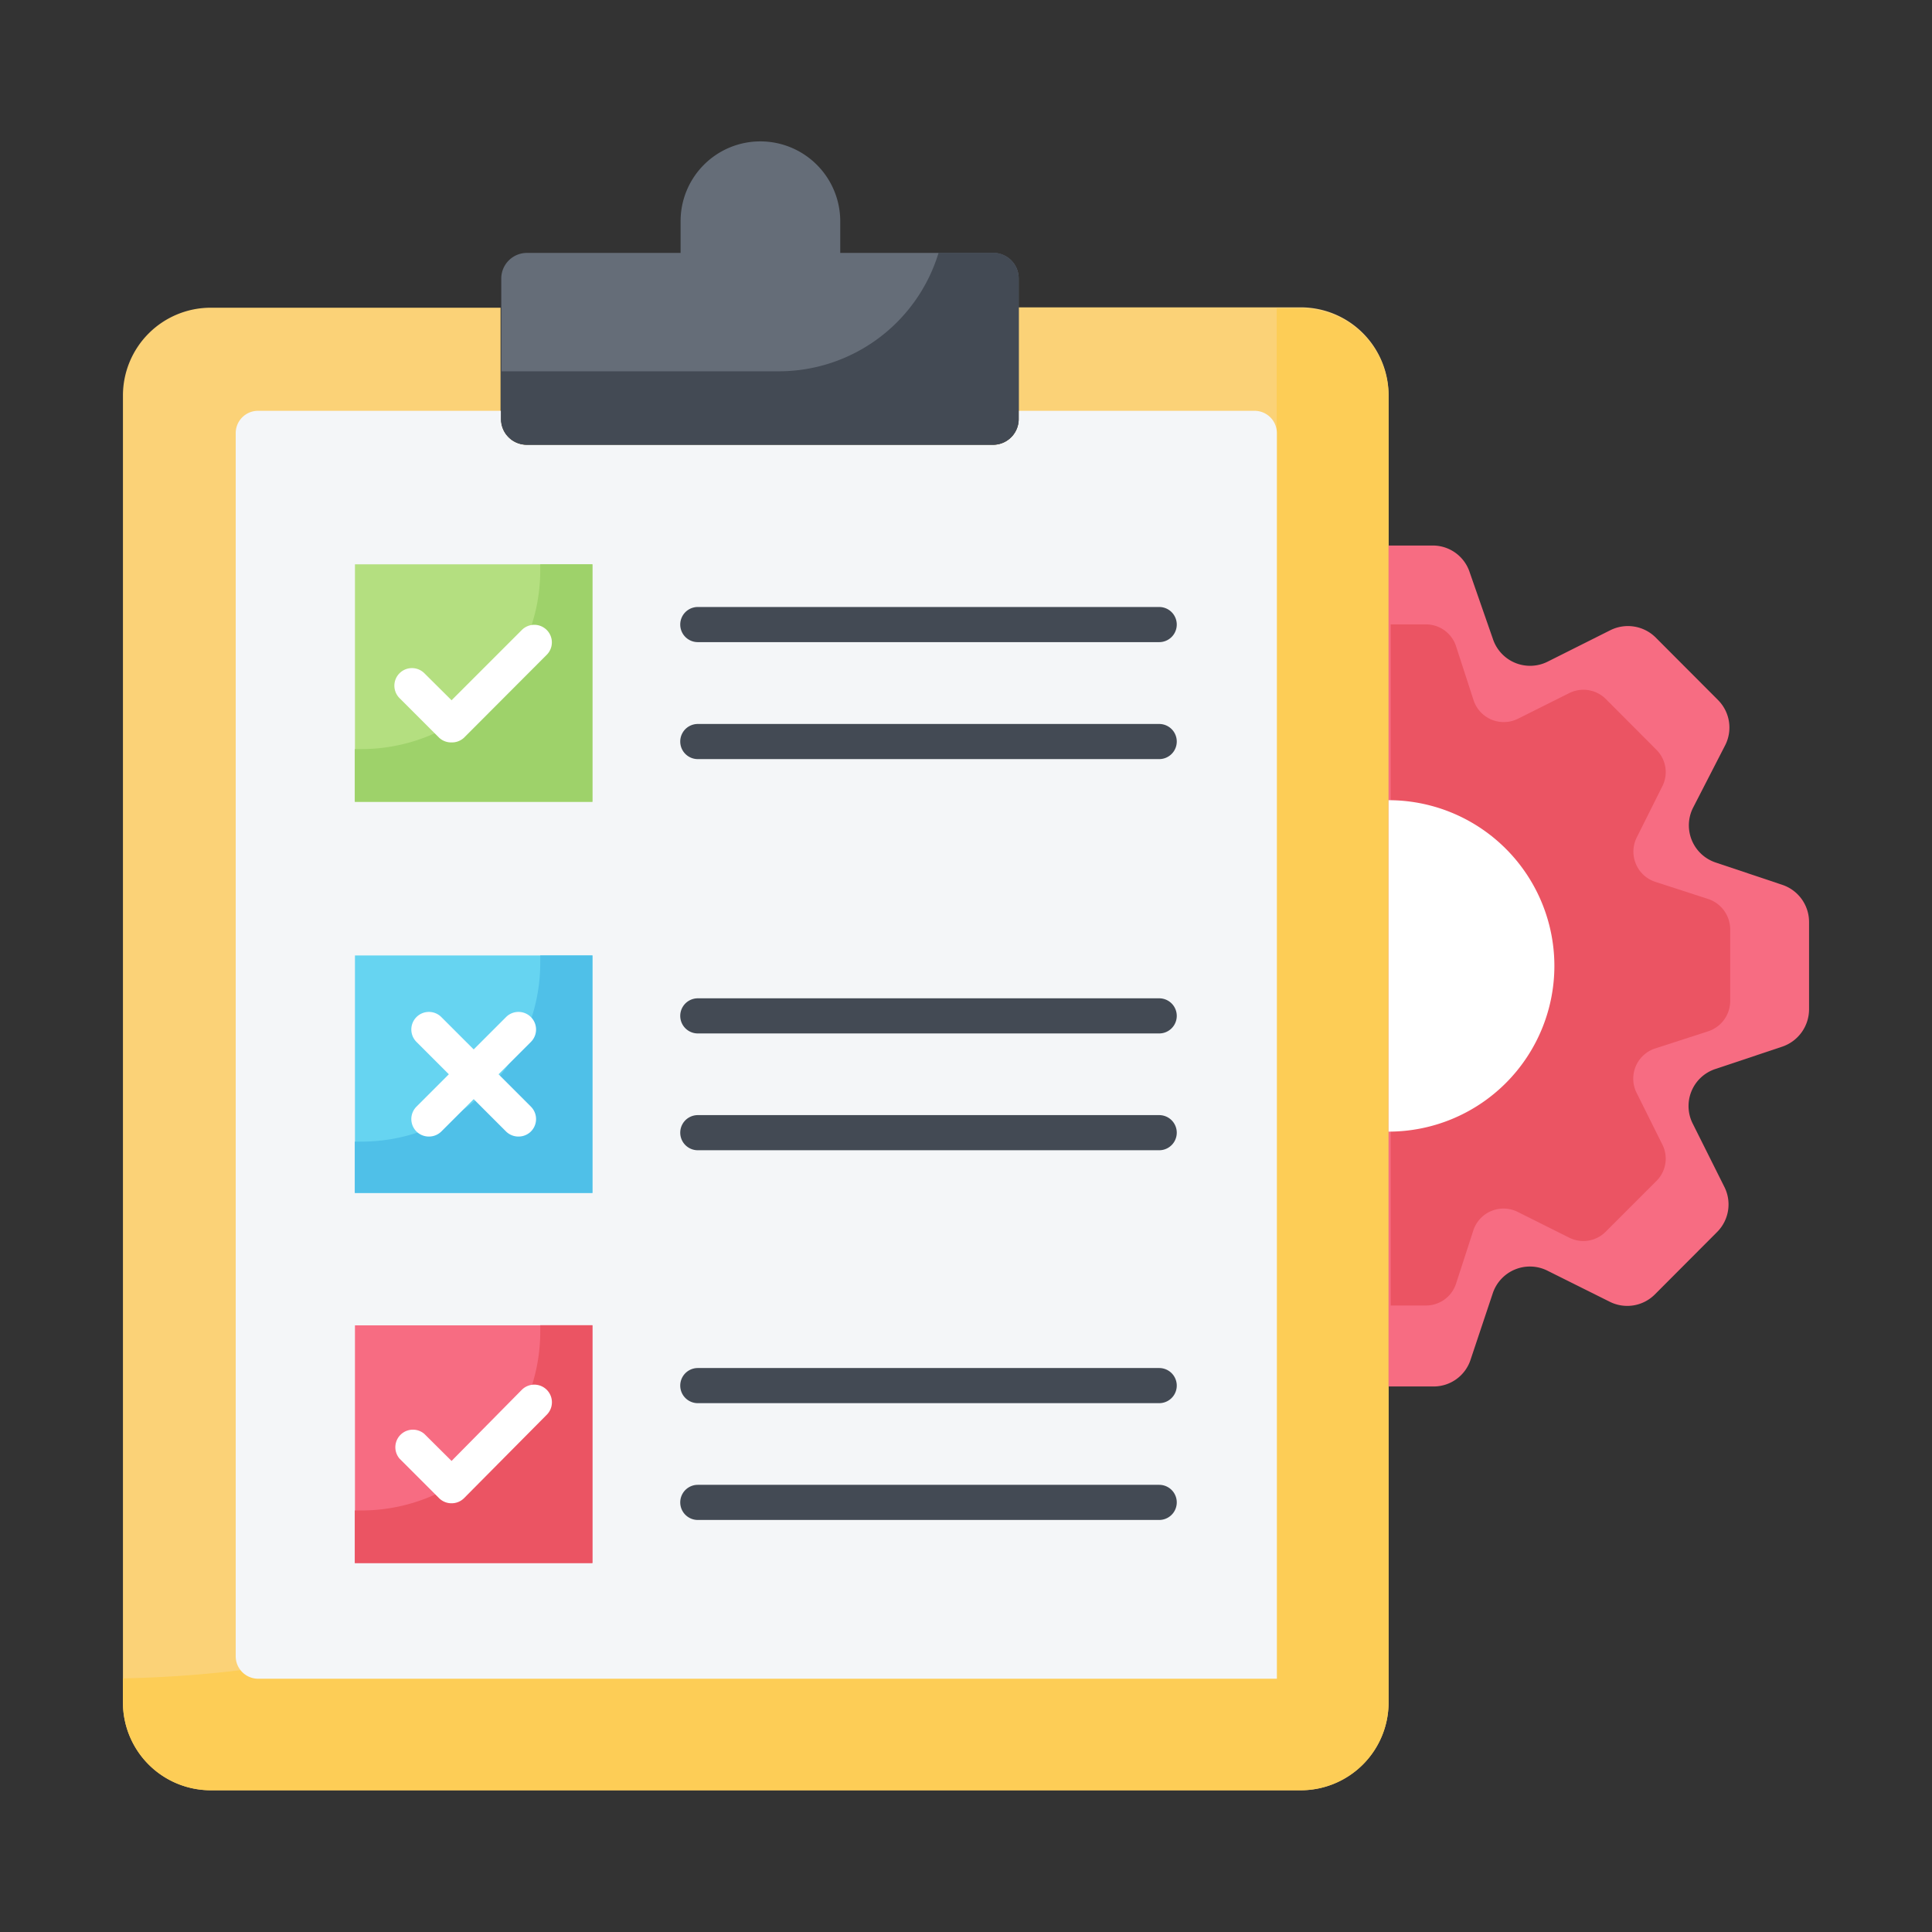 <?xml version="1.0" encoding="UTF-8"?>
<svg xmlns="http://www.w3.org/2000/svg" id="Layer_1" height="512" viewBox="0 0 110 110" width="512" data-name="Layer 1">
  <rect x="0" y="0" width="110" height="110" fill="#333333" stroke="none"/>
  <path d="m79.06 22.52v74.41a5 5 0 0 1 -5 5h-62.06a5 5 0 0 1 -5-5v-74.41a5 5 0 0 1 5-5h16.5v6.37a1.47 1.47 0 0 0 1.5 1.44h26.6a1.46 1.46 0 0 0 1.4-1.46v-6.37h16a5 5 0 0 1 5.06 5.02z" fill="#fbd277"></path>
  <path d="m79.06 22.51v74.42a5 5 0 0 1 -5 5h-62.06a5 5 0 0 1 -5-5v-1.37a67 67 0 0 0 65.69-67v-11h1.31a5 5 0 0 1 5.06 4.95z" fill="#fdcd56"></path>
  <path d="m72.7 24.65v70.93h-58a1.28 1.28 0 0 1 -1.28-1.28v-69.65a1.27 1.27 0 0 1 1.28-1.26h13.82v.48a1.47 1.47 0 0 0 1.48 1.46h26.6a1.46 1.46 0 0 0 1.4-1.46v-.48h13.42a1.27 1.27 0 0 1 1.28 1.26z" fill="#f4f6f8"></path>
  <path d="m20.21 75.46h13.52v13.52h-13.52z" fill="#f76c82"></path>
  <path d="m33.73 75.45v13.55h-13.53v-3h.37a10.19 10.19 0 0 0 10.19-10.19v-.36z" fill="#eb5463"></path>
  <path d="m20.21 54.4h13.52v13.52h-13.52z" fill="#66d4f1"></path>
  <path d="m33.73 54.4v13.52h-13.53v-2.92h.37a10.19 10.19 0 0 0 10.19-10.24v-.36z" fill="#4fc0e8"></path>
  <path d="m20.21 32.13h13.52v13.52h-13.52z" fill="#b4df80"></path>
  <path d="m33.73 32.13v13.52h-13.53v-3h.37a10.19 10.19 0 0 0 10.19-10.16v-.36z" fill="#9ed26a"></path>
  <path d="m58 15.86v8a1.46 1.46 0 0 1 -1.45 1.46h-26.55a1.47 1.47 0 0 1 -1.46-1.46v-8a1.46 1.46 0 0 1 1.46-1.46h8.75v-1.81a4.54 4.54 0 0 1 4.54-4.54 4.55 4.55 0 0 1 4.55 4.54v1.81h8.74a1.45 1.45 0 0 1 1.42 1.46z" fill="#656d78"></path>
  <path d="m58 15.86v8a1.46 1.46 0 0 1 -1.45 1.46h-26.55a1.46 1.46 0 0 1 -1.46-1.46v-2.72h15.83a9.51 9.51 0 0 0 9.07-6.75h3.14a1.46 1.46 0 0 1 1.42 1.47z" fill="#434a54"></path>
  <path d="m25.72 85.59a1 1 0 0 1 -.72-.29l-2.25-2.25a1 1 0 0 1 1.41-1.41l1.55 1.54 4-4.05a1 1 0 0 1 1.42 1.42l-4.71 4.75a1 1 0 0 1 -.7.29z" fill="#fff"></path>
  <path d="m66 58.84h-26.27a1 1 0 1 1 0-2h26.27a1 1 0 0 1 0 2z" fill="#434a54"></path>
  <path d="m66 65.49h-26.27a1 1 0 0 1 0-2h26.27a1 1 0 1 1 0 2z" fill="#434a54"></path>
  <path d="m25.72 42.27a1 1 0 0 1 -.72-.27l-2.25-2.25a1 1 0 0 1 0-1.42 1 1 0 0 1 1.41 0l1.55 1.54 4-4a1 1 0 0 1 1.42 0 1 1 0 0 1 0 1.41l-4.71 4.72a1 1 0 0 1 -.7.27z" fill="#fff"></path>
  <g fill="#434a54">
    <path d="m66 36.56h-26.27a1 1 0 1 1 0-2h26.27a1 1 0 0 1 0 2z"></path>
    <path d="m66 43.22h-26.27a1 1 0 1 1 0-2h26.27a1 1 0 0 1 0 2z"></path>
    <path d="m66 79.89h-26.27a1 1 0 0 1 0-2h26.27a1 1 0 0 1 0 2z"></path>
    <path d="m66 86.54h-26.27a1 1 0 0 1 0-2h26.27a1 1 0 0 1 0 2z"></path>
  </g>
  <path d="m24.42 64.71a1 1 0 0 1 -.71-.29 1 1 0 0 1 0-1.41l5.1-5.1a1 1 0 0 1 1.42 0 1 1 0 0 1 0 1.41l-5.1 5.1a1 1 0 0 1 -.71.29z" fill="#fff"></path>
  <path d="m29.52 64.71a1 1 0 0 1 -.71-.29l-5.1-5.1a1 1 0 0 1 0-1.41 1 1 0 0 1 1.42 0l5.1 5.1a1 1 0 0 1 0 1.41 1 1 0 0 1 -.71.29z" fill="#fff"></path>
  <path d="m103 52.48v5a2.25 2.25 0 0 1 -1.52 2.11l-3.8 1.27a2.22 2.22 0 0 0 -1.29 3.14l1.79 3.58a2.22 2.22 0 0 1 -.42 2.57l-3.54 3.55a2.22 2.22 0 0 1 -2.58.41l-3.57-1.78a2.23 2.23 0 0 0 -3.07 1.28l-1.27 3.8a2.21 2.21 0 0 1 -2.11 1.53h-2.56v-47.88h2.51a2.21 2.21 0 0 1 2.11 1.53l1.32 3.79a2.23 2.23 0 0 0 3.12 1.29l3.57-1.79a2.24 2.24 0 0 1 2.58.42l3.54 3.55a2.22 2.22 0 0 1 .42 2.57l-1.84 3.58a2.23 2.23 0 0 0 1.3 3.11l3.79 1.27a2.23 2.23 0 0 1 1.52 2.1z" fill="#f76c82"></path>
  <path d="m98.51 53v4a1.82 1.82 0 0 1 -1.23 1.71l-3.09 1a1.81 1.81 0 0 0 -1 2.53l1.45 2.91a1.79 1.79 0 0 1 -.33 2.09l-2.88 2.88a1.79 1.79 0 0 1 -2.1.34l-2.9-1.45a1.81 1.81 0 0 0 -2.53 1l-1 3.08a1.8 1.8 0 0 1 -1.72 1.24h-2v-38.78h2a1.8 1.8 0 0 1 1.72 1.24l1 3.08a1.81 1.81 0 0 0 2.53 1.05l2.9-1.45a1.81 1.81 0 0 1 2.1.33l2.88 2.89a1.79 1.79 0 0 1 .33 2.09l-1.45 2.9a1.81 1.81 0 0 0 1.06 2.53l3.08 1a1.84 1.84 0 0 1 1.18 1.79z" fill="#eb5463"></path>
  <path d="m88.5 55a9.44 9.44 0 0 1 -9.44 9.43v-18.87a9.44 9.44 0 0 1 9.44 9.44z" fill="#fff"></path>
</svg>
